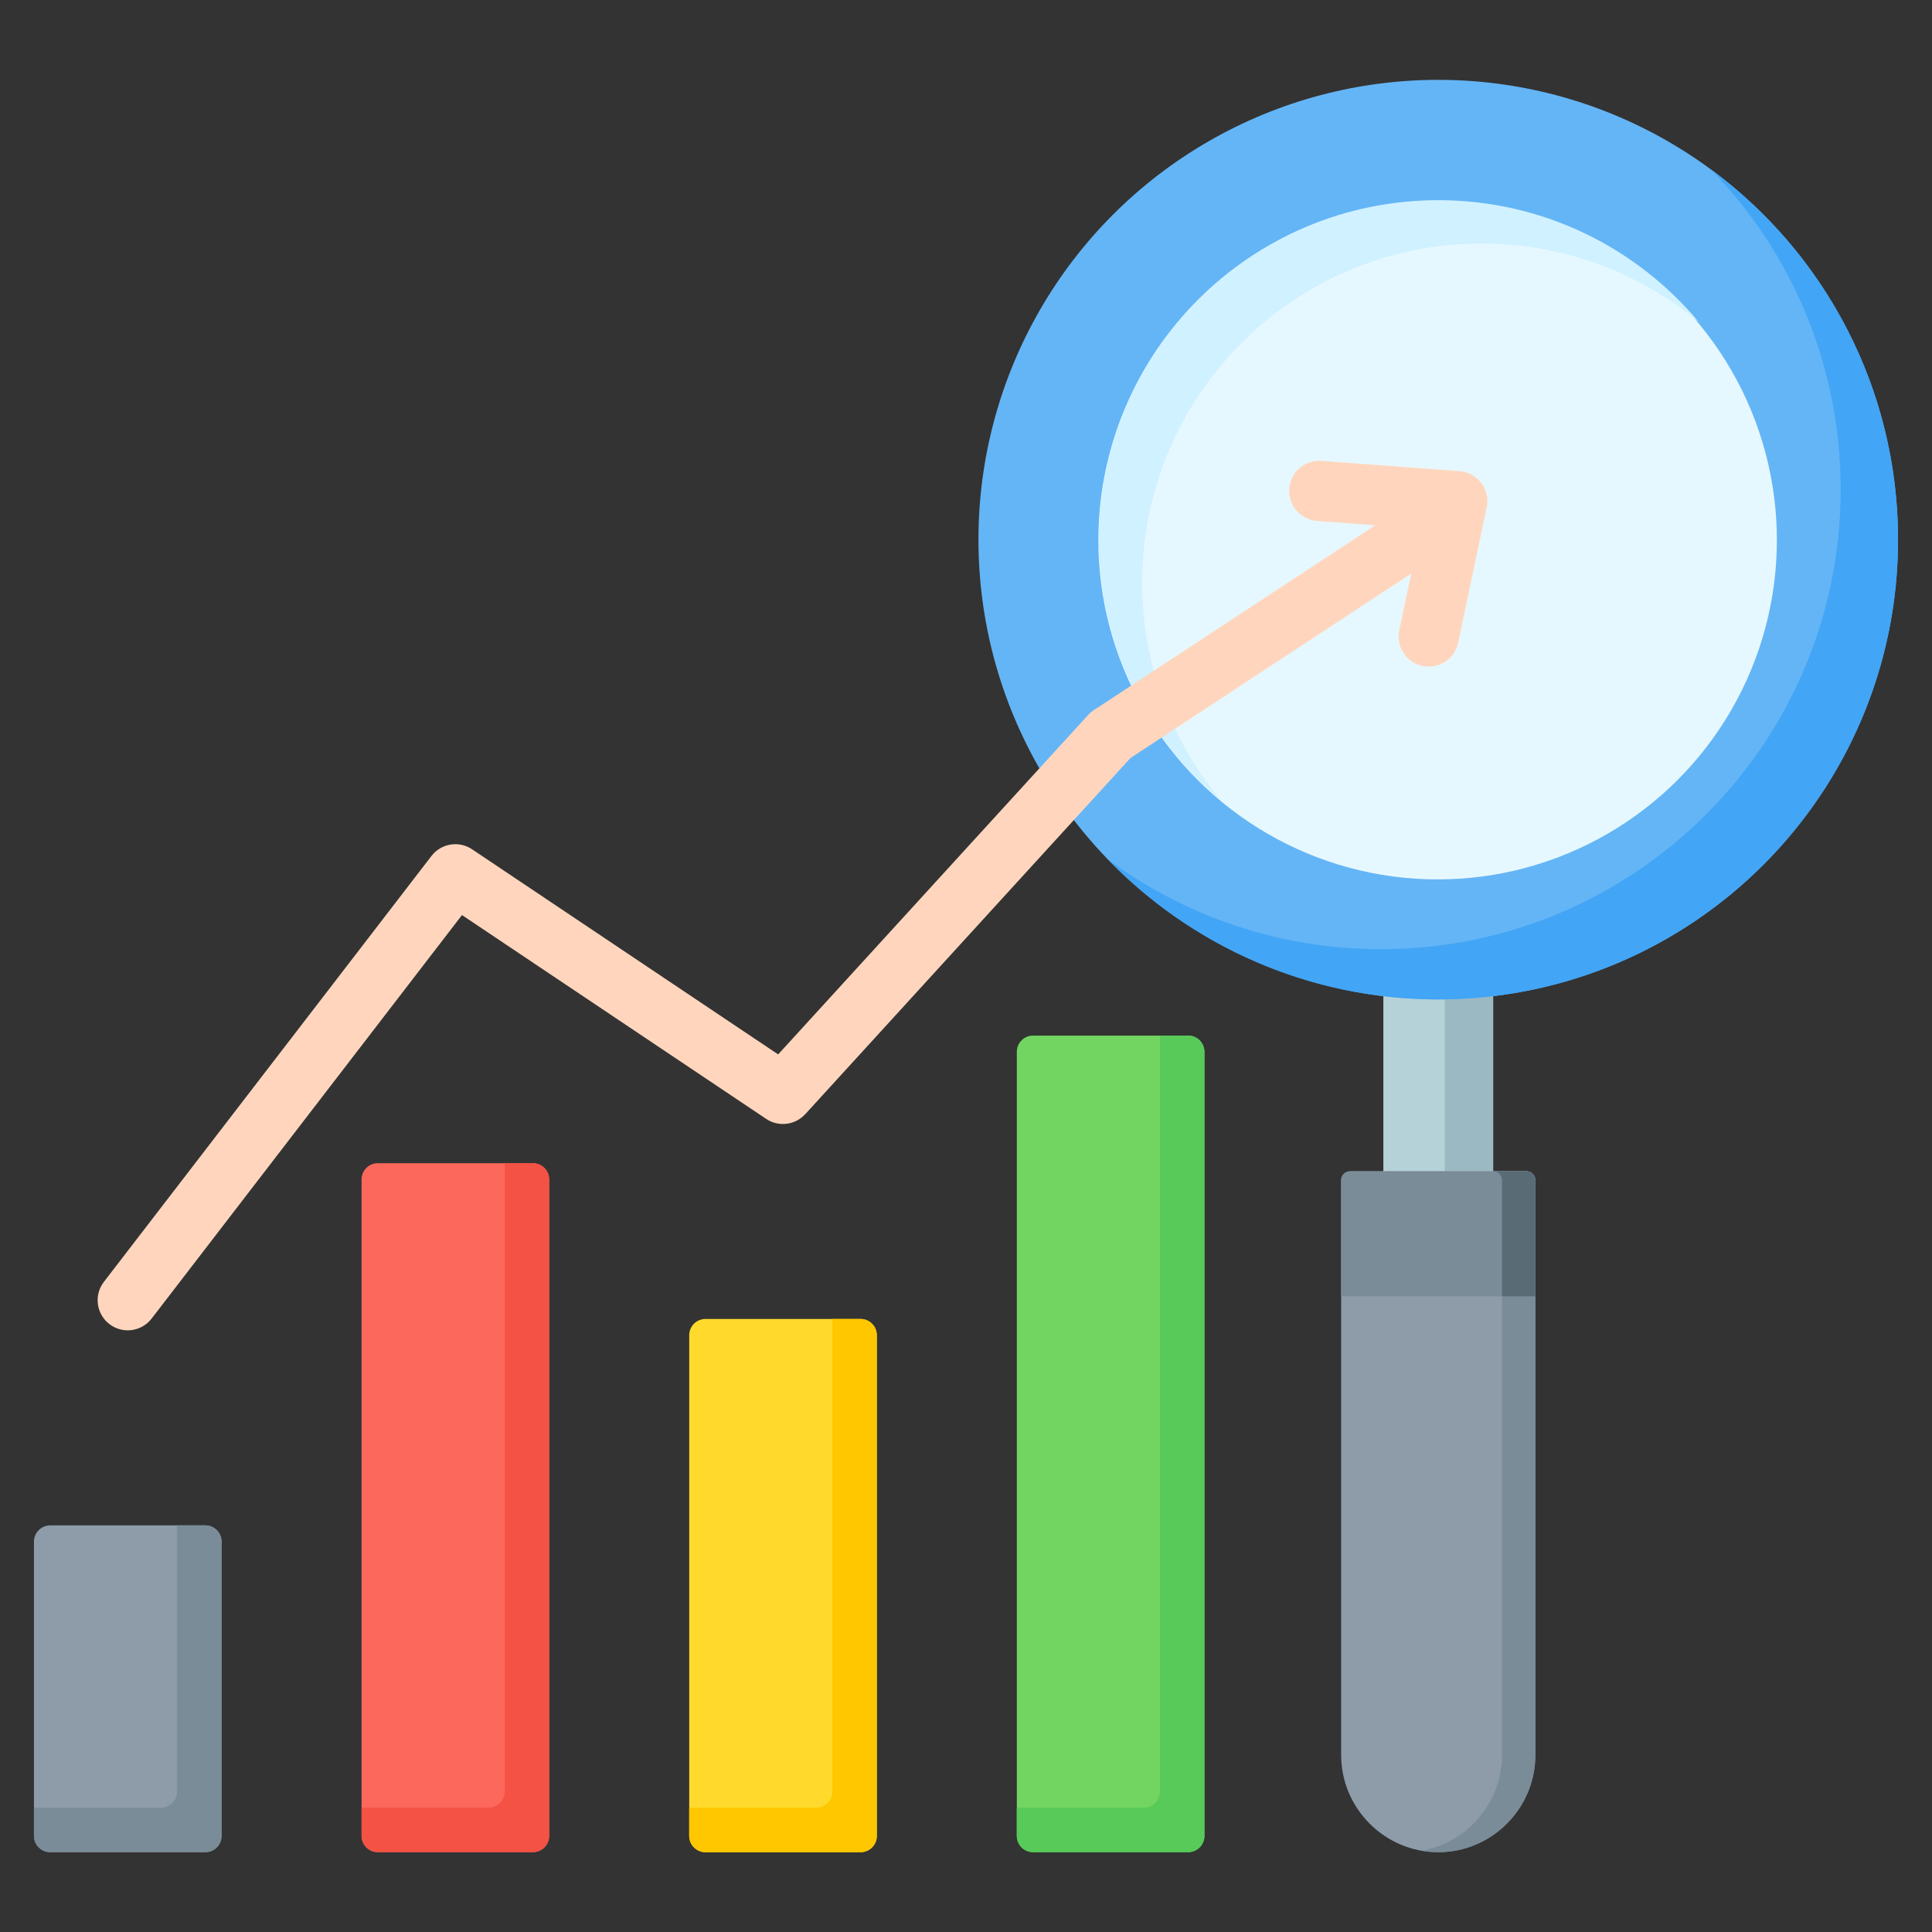 <svg xmlns="http://www.w3.org/2000/svg" id="Layer_1" viewBox="0 0 512 512"><rect x="0" y="0" width="512" height="512" fill="#333333" stroke="none"/><g clip-rule="evenodd" fill-rule="evenodd"><g><path d="m395.7 320.53-29.1-.97v-66.85l29.1-1.04z" fill="#b4d2d7"></path><path d="m395.7 320.53-29.1-.97v-.3l16.28.54v-67.67l12.82-.46z" fill="#9bb9c3"></path><path d="m357.77 310.4h46.76c1.29 0 2.35 1.06 2.35 2.35v152.37c0 14.15-11.58 25.73-25.73 25.73-14.15 0-25.73-11.58-25.73-25.73v-152.37c0-1.3 1.05-2.35 2.35-2.35z" fill="#8d9ca8"></path><path d="m395.72 310.4h8.81c1.29 0 2.35 1.06 2.35 2.35v152.37c0 14.15-11.58 25.73-25.73 25.73-1.51 0-2.98-.13-4.42-.38 12.07-2.11 21.31-12.7 21.31-25.35v-152.37c.01-1.29-1.04-2.34-2.32-2.35z" fill="#7a8c98"></path><path d="m404.53 310.4c1.29 0 2.35 1.06 2.35 2.35v30.79h-51.46v-30.79c0-1.29 1.06-2.35 2.35-2.35z" fill="#7a8c98"></path><path d="m404.53 310.4c1.29 0 2.35 1.06 2.35 2.35v30.79h-8.83v-30.79c0-1.29-1.04-2.34-2.33-2.35z" fill="#596c76"></path><circle cx="381.15" cy="143.01" fill="#64b5f6" r="121.85"></circle><path d="m453.52 44.97c30.01 22.2 49.48 57.84 49.48 98.04 0 67.3-54.55 121.85-121.85 121.85-34.37 0-65.42-14.24-87.57-37.13 20.24 14.96 45.27 23.81 72.37 23.81 67.3 0 121.85-54.55 121.85-121.85 0-32.92-13.07-62.79-34.28-84.72z" fill="#42a5f5"></path><ellipse cx="381.15" cy="143.01" fill="#e6f8ff" rx="89.96" ry="89.95" transform="matrix(.033 -.999 .999 .033 225.538 519.187)"></ellipse><path d="m381.15 53.05c27.77 0 52.59 12.58 69.09 32.35-15.6-13.02-35.69-20.86-57.6-20.86-49.68 0-89.95 40.27-89.95 89.95 0 21.91 7.84 42 20.86 57.6-19.77-16.5-32.35-41.33-32.35-69.09-.01-49.67 40.27-89.95 89.95-89.95z" fill="#d0f1ff"></path></g><g><path d="m40.17 349.45c-2.69 3.49-7.7 4.13-11.19 1.44s-4.13-7.7-1.44-11.19l86.82-112.88c2.62-3.39 7.43-4.09 10.89-1.65l80.97 54.26 82.19-90c.6-.66 1.29-1.2 2.04-1.61l73.99-48.61-15.4-1.15c-4.4-.33-7.7-4.16-7.37-8.56s4.16-7.7 8.56-7.37l36.54 2.73c4.4.33 7.7 4.16 7.37 8.56-.04.51-.12 1-.25 1.48l-7.45 35.41c-.9 4.31-5.12 7.08-9.44 6.19-4.31-.9-7.08-5.12-6.19-9.44l3.17-15.05-74.39 48.87-86.19 94.39-.01-.01c-2.61 2.88-7.01 3.49-10.34 1.26l-80.62-54.02z" fill="#ffd6bd"></path><path d="m13.3 404.24h41.12c2.37 0 4.3 1.93 4.3 4.3v78c0 2.37-1.93 4.3-4.3 4.3h-41.12c-2.37 0-4.3-1.93-4.3-4.3v-78c0-2.37 1.93-4.3 4.3-4.3z" fill="#8d9ca8"></path><path d="m46.94 404.24h7.48c2.37 0 4.3 1.93 4.3 4.3v78.01c0 2.37-1.93 4.3-4.3 4.3h-41.12c-2.37 0-4.3-1.93-4.3-4.3v-7.48h33.64c2.37 0 4.3-1.93 4.3-4.3z" fill="#7a8c98"></path><path d="m100.12 308.26h41.12c2.37 0 4.3 1.93 4.3 4.3v173.98c0 2.37-1.93 4.3-4.3 4.3h-41.12c-2.37 0-4.3-1.93-4.3-4.3v-173.98c0-2.37 1.93-4.3 4.3-4.3z" fill="#fc685b"></path><path d="m133.76 308.26h7.48c2.37 0 4.3 1.93 4.3 4.3v173.98c0 2.37-1.93 4.3-4.3 4.3h-41.12c-2.37 0-4.3-1.93-4.3-4.3v-7.48h33.64c2.37 0 4.3-1.93 4.3-4.3z" fill="#f35244"></path><path d="m186.95 349.54h41.12c2.37 0 4.3 1.93 4.3 4.3v132.71c0 2.37-1.93 4.3-4.3 4.3h-41.12c-2.37 0-4.3-1.93-4.3-4.3v-132.71c0-2.37 1.93-4.3 4.3-4.3z" fill="#ffda2d"></path><path d="m220.58 349.54h7.48c2.37 0 4.3 1.93 4.3 4.3v132.71c0 2.37-1.93 4.3-4.3 4.3h-41.12c-2.37 0-4.3-1.93-4.3-4.3v-7.48h33.64c2.37 0 4.3-1.93 4.3-4.3z" fill="#ffc700"></path><path d="m273.77 274.44h41.12c2.37 0 4.3 1.93 4.3 4.3v207.8c0 2.37-1.93 4.3-4.3 4.3h-41.12c-2.37 0-4.3-1.93-4.3-4.3v-207.8c0-2.37 1.93-4.3 4.3-4.3z" fill="#72d561"></path><path d="m307.4 274.44h7.48c2.37 0 4.3 1.93 4.3 4.3v207.8c0 2.37-1.93 4.3-4.3 4.3h-41.12c-2.37 0-4.3-1.93-4.3-4.3v-7.48h33.64c2.37 0 4.3-1.93 4.3-4.3z" fill="#57ca5a"></path></g></g></svg>